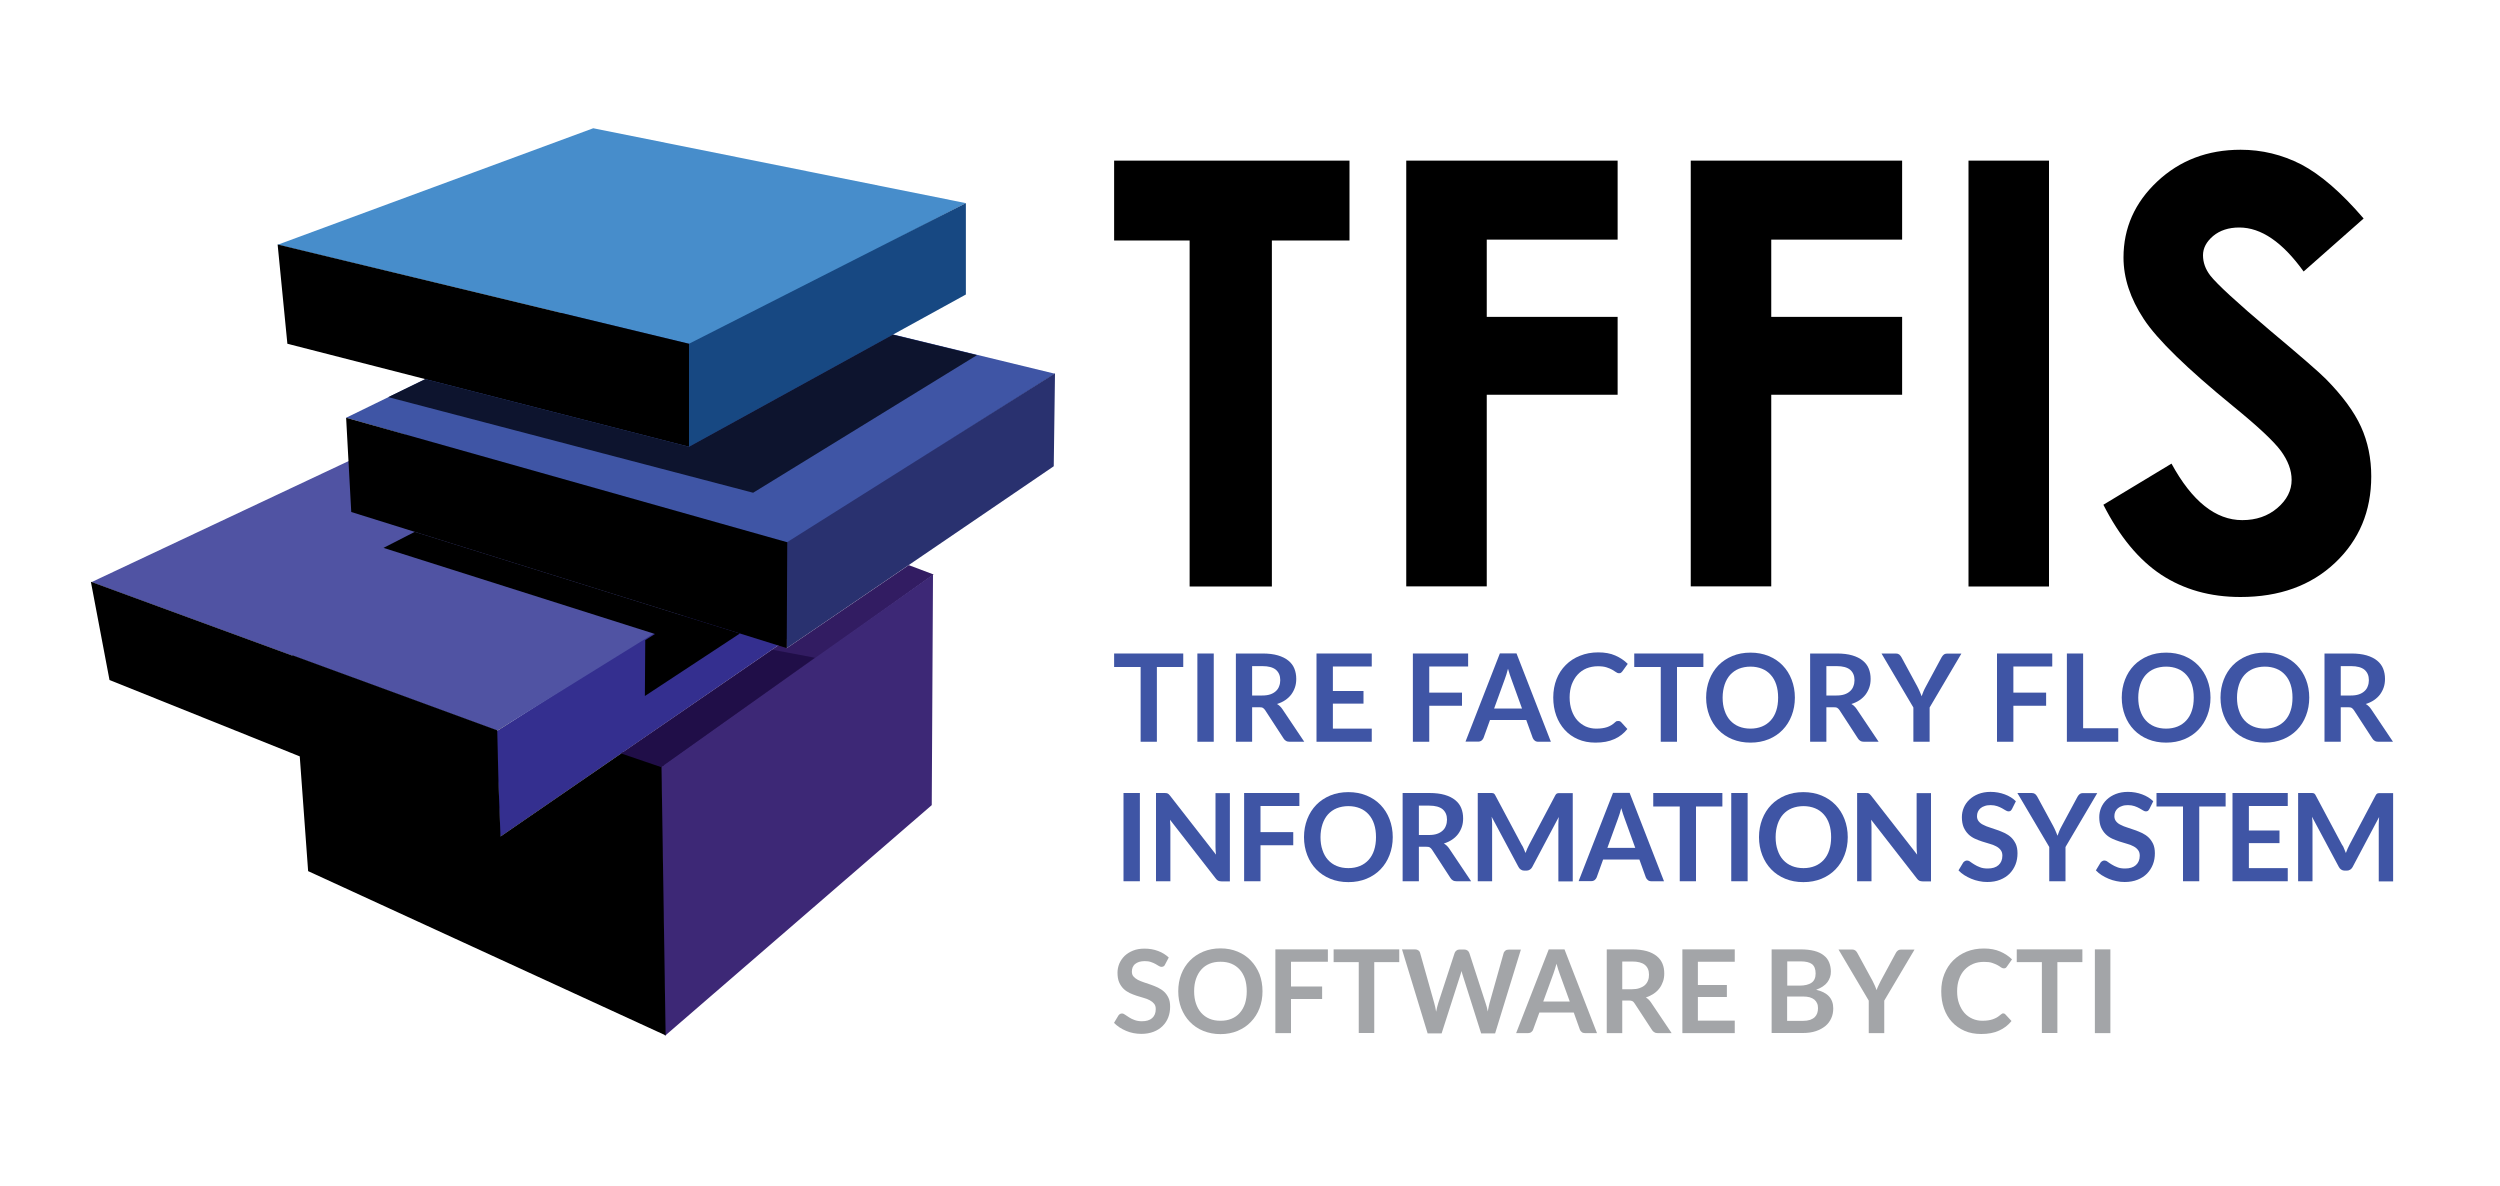 <?xml version="1.0" encoding="utf-8"?>
<!-- Generator: Adobe Illustrator 24.0.1, SVG Export Plug-In . SVG Version: 6.00 Build 0)  -->
<svg version="1.1" id="Layer_1" xmlns="http://www.w3.org/2000/svg" xmlns:xlink="http://www.w3.org/1999/xlink" x="0px" y="0px"
	 viewBox="0 0 200 94.89" style="enable-background:new 0 0 200 94.89;" xml:space="preserve">
<style type="text/css">
	.st0{fill:#342F8F;}
	.st1{fill:#5053A3;}
	.st2{fill:#3F55A5;}
	.st3{fill:#478DCB;}
	.st4{fill:#174882;}
	.st5{fill:#0D142E;}
	.st6{fill:#29316F;}
	.st7{fill:#321C62;}
	.st8{fill:#3D2876;}
	.st9{fill:#200E48;}
	.st10{fill:#A3A5A8;}
</style>
<g>
	<g>
		<polygon class="st0" points="39.69,58.52 40.01,66.95 65.76,49.22 65.76,41.91 		"/>
		<polygon class="st1" points="7.32,46.57 39.76,58.46 66.74,41.74 35.44,33.33 		"/>
		<polygon class="st2" points="62.94,43.51 27.69,33.42 51.35,21.88 84.4,29.9 		"/>
		<polygon class="st3" points="22.21,19.58 55.4,27.57 77.27,16.25 47.46,10.26 		"/>
		<polygon class="st4" points="77.27,16.25 77.27,23.56 55.12,35.74 55.12,27.5 		"/>
		<polygon points="22.21,19.56 22.99,27.5 55.12,35.74 55.12,27.5 		"/>
		<g>
			<polygon class="st5" points="71.43,26.77 55.12,35.74 34.02,30.33 31.06,31.77 60.25,39.42 78.16,28.41 			"/>
		</g>
		<polygon class="st6" points="62.96,43.38 62.93,51.86 84.3,37.3 84.4,29.87 		"/>
		<polygon class="st7" points="62.93,51.86 62.94,51.16 49.7,60.28 53.12,61.37 74.69,45.96 72.7,45.21 		"/>
		<polygon points="62.94,51.85 62.98,43.38 27.69,33.42 28.1,40.96 		"/>
		<polygon points="51.59,55.68 59.19,50.68 33.18,42.55 30.68,43.83 52.4,50.72 51.62,51.21 		"/>
		<polygon class="st8" points="53.19,82.87 52.86,61.37 74.64,45.96 74.54,64.41 		"/>
		<g>
			<polygon points="53.26,82.84 53.28,82.84 53.28,82.82 			"/>
			<polygon points="53.12,61.19 49.82,60.19 40.04,66.92 39.88,62.61 39.78,58.46 39.78,58.45 41.13,57.59 39.79,58.43 23.39,52.42 
				23.39,52.45 7.27,46.54 8.76,54.4 23.98,60.51 24.65,69.69 53.25,82.83 52.92,61.34 			"/>
		</g>
		<polygon class="st9" points="65.19,52.62 61.8,51.98 49.7,60.28 52.89,61.37 		"/>
	</g>
	<g>
		<path d="M89.13,12.85h18.83v6.39h-6.21v27.68h-6.58V19.24h-6.04V12.85z"/>
		<path d="M112.5,12.85h16.91v6.32h-10.47v6.18h10.47v6.23h-10.47v15.33h-6.44V12.85z"/>
		<path d="M135.26,12.85h16.91v6.32H141.7v6.18h10.47v6.23H141.7v15.33h-6.44V12.85z"/>
		<path d="M157.48,12.85h6.44v34.07h-6.44V12.85z"/>
		<path d="M189.09,17.48l-4.8,4.24c-1.69-2.35-3.4-3.52-5.15-3.52c-0.85,0-1.55,0.23-2.09,0.68c-0.54,0.46-0.81,0.97-0.81,1.54
			c0,0.57,0.19,1.11,0.58,1.62c0.53,0.68,2.11,2.14,4.76,4.38c2.47,2.07,3.97,3.37,4.5,3.91c1.31,1.33,2.25,2.6,2.8,3.81
			c0.55,1.21,0.82,2.54,0.82,3.97c0,2.79-0.97,5.1-2.9,6.92c-1.93,1.82-4.45,2.73-7.56,2.73c-2.43,0-4.54-0.6-6.34-1.78
			c-1.8-1.19-3.34-3.06-4.63-5.6l5.45-3.29c1.64,3.01,3.53,4.52,5.66,4.52c1.11,0,2.05-0.32,2.81-0.97c0.76-0.65,1.14-1.4,1.14-2.25
			c0-0.77-0.29-1.54-0.86-2.32c-0.57-0.77-1.83-1.95-3.78-3.54c-3.71-3.03-6.11-5.36-7.19-7.01c-1.08-1.64-1.62-3.28-1.62-4.92
			c0-2.36,0.9-4.39,2.7-6.08c1.8-1.69,4.02-2.54,6.67-2.54c1.7,0,3.32,0.39,4.86,1.18C185.63,13.96,187.3,15.39,189.09,17.48z"/>
	</g>
	<g>
		<path class="st2" d="M94.66,52.28v1.08h-2.11v5.98h-1.3v-5.98h-2.12v-1.08H94.66z"/>
		<path class="st2" d="M97.1,59.34h-1.31v-7.06h1.31V59.34z"/>
		<path class="st2" d="M100.17,56.58v2.76h-1.3v-7.06H101c0.48,0,0.89,0.05,1.23,0.15c0.34,0.1,0.62,0.24,0.84,0.42
			c0.22,0.18,0.38,0.39,0.48,0.64c0.1,0.25,0.15,0.52,0.15,0.82c0,0.24-0.03,0.46-0.1,0.67c-0.07,0.21-0.17,0.4-0.3,0.58
			c-0.13,0.17-0.29,0.32-0.48,0.45c-0.19,0.13-0.41,0.23-0.66,0.31c0.16,0.09,0.31,0.23,0.43,0.41l1.75,2.61h-1.17
			c-0.11,0-0.21-0.02-0.29-0.07c-0.08-0.05-0.15-0.11-0.2-0.2l-1.47-2.26c-0.05-0.08-0.12-0.14-0.18-0.18
			c-0.07-0.04-0.16-0.05-0.29-0.05H100.17z M100.17,55.64h0.81c0.25,0,0.46-0.03,0.64-0.09c0.18-0.06,0.33-0.15,0.45-0.26
			c0.12-0.11,0.21-0.24,0.26-0.39c0.06-0.15,0.09-0.31,0.09-0.49c0-0.36-0.12-0.63-0.35-0.83c-0.23-0.19-0.59-0.29-1.07-0.29h-0.83
			V55.64z"/>
		<path class="st2" d="M109.74,52.28v1.04h-3.11v1.96h2.45v1.01h-2.45v2h3.11v1.05h-4.42v-7.06H109.74z"/>
		<path class="st2" d="M117.45,52.28v1.04h-3.11v2.09h2.62v1.05h-2.62v2.88h-1.31v-7.06H117.45z"/>
		<path class="st2" d="M124.07,59.34h-1.01c-0.11,0-0.21-0.03-0.28-0.09c-0.07-0.06-0.13-0.13-0.16-0.21l-0.52-1.44h-2.9l-0.52,1.44
			c-0.03,0.07-0.08,0.14-0.15,0.2c-0.08,0.06-0.17,0.09-0.28,0.09h-1.01l2.75-7.06h1.33L124.07,59.34z M119.53,56.68h2.23
			l-0.85-2.35c-0.04-0.1-0.08-0.23-0.13-0.37c-0.05-0.14-0.09-0.3-0.14-0.46c-0.05,0.17-0.09,0.32-0.13,0.46
			c-0.04,0.14-0.09,0.27-0.13,0.38L119.53,56.68z"/>
		<path class="st2" d="M129.5,57.68c0.07,0,0.13,0.03,0.18,0.08l0.51,0.56c-0.28,0.35-0.63,0.63-1.05,0.81
			c-0.42,0.19-0.91,0.28-1.5,0.28c-0.52,0-0.99-0.09-1.4-0.27c-0.42-0.18-0.77-0.43-1.06-0.75c-0.29-0.32-0.52-0.7-0.68-1.14
			c-0.16-0.44-0.24-0.93-0.24-1.45c0-0.53,0.09-1.02,0.26-1.46c0.17-0.44,0.42-0.82,0.74-1.14c0.32-0.32,0.7-0.57,1.14-0.74
			c0.44-0.18,0.93-0.27,1.46-0.27c0.52,0,0.98,0.08,1.36,0.25c0.39,0.17,0.72,0.39,1,0.67l-0.44,0.61c-0.03,0.04-0.06,0.07-0.1,0.1
			c-0.04,0.03-0.1,0.04-0.17,0.04c-0.07,0-0.15-0.03-0.23-0.09s-0.18-0.12-0.3-0.19c-0.12-0.07-0.27-0.13-0.45-0.19
			c-0.18-0.06-0.41-0.09-0.7-0.09c-0.33,0-0.63,0.06-0.91,0.17c-0.28,0.12-0.51,0.28-0.71,0.5c-0.2,0.21-0.35,0.48-0.47,0.78
			c-0.11,0.31-0.17,0.65-0.17,1.04c0,0.4,0.06,0.75,0.17,1.06c0.11,0.31,0.26,0.57,0.45,0.78c0.19,0.21,0.42,0.37,0.67,0.49
			c0.26,0.11,0.54,0.17,0.83,0.17c0.18,0,0.34-0.01,0.48-0.03c0.14-0.02,0.28-0.05,0.4-0.09c0.12-0.04,0.24-0.1,0.34-0.16
			c0.11-0.07,0.22-0.15,0.32-0.25c0.03-0.03,0.07-0.05,0.1-0.07C129.42,57.69,129.46,57.68,129.5,57.68z"/>
		<path class="st2" d="M136.27,52.28v1.08h-2.11v5.98h-1.3v-5.98h-2.12v-1.08H136.27z"/>
		<path class="st2" d="M143.59,55.81c0,0.52-0.09,1-0.26,1.44c-0.17,0.44-0.41,0.82-0.72,1.14c-0.31,0.32-0.68,0.57-1.12,0.75
			c-0.44,0.18-0.92,0.27-1.45,0.27c-0.53,0-1.01-0.09-1.45-0.27c-0.44-0.18-0.81-0.43-1.12-0.75c-0.31-0.32-0.55-0.7-0.72-1.14
			c-0.17-0.44-0.26-0.92-0.26-1.44c0-0.52,0.09-1,0.26-1.44s0.41-0.82,0.72-1.14c0.31-0.32,0.69-0.57,1.12-0.75s0.92-0.27,1.45-0.27
			c0.53,0,1.01,0.09,1.45,0.27c0.44,0.18,0.81,0.43,1.12,0.75c0.31,0.32,0.55,0.7,0.72,1.14S143.59,55.29,143.59,55.81z
			 M142.25,55.81c0-0.39-0.05-0.73-0.15-1.04c-0.1-0.31-0.25-0.57-0.44-0.78c-0.19-0.21-0.42-0.38-0.7-0.49
			c-0.27-0.11-0.58-0.17-0.92-0.17c-0.34,0-0.65,0.06-0.93,0.17c-0.27,0.11-0.51,0.28-0.7,0.49c-0.19,0.21-0.34,0.48-0.44,0.78
			c-0.1,0.31-0.16,0.65-0.16,1.04c0,0.39,0.05,0.73,0.16,1.04c0.1,0.31,0.25,0.57,0.44,0.78c0.19,0.21,0.43,0.38,0.7,0.49
			c0.27,0.11,0.58,0.17,0.93,0.17c0.34,0,0.65-0.06,0.92-0.17c0.27-0.11,0.51-0.28,0.7-0.49c0.19-0.21,0.34-0.47,0.44-0.78
			C142.2,56.55,142.25,56.2,142.25,55.81z"/>
		<path class="st2" d="M146.11,56.58v2.76h-1.3v-7.06h2.14c0.48,0,0.89,0.05,1.23,0.15c0.34,0.1,0.62,0.24,0.84,0.42
			c0.22,0.18,0.38,0.39,0.48,0.64c0.1,0.25,0.15,0.52,0.15,0.82c0,0.24-0.03,0.46-0.1,0.67c-0.07,0.21-0.17,0.4-0.3,0.58
			c-0.13,0.17-0.29,0.32-0.48,0.45c-0.19,0.13-0.41,0.23-0.66,0.31c0.16,0.09,0.31,0.23,0.43,0.41l1.75,2.61h-1.17
			c-0.11,0-0.21-0.02-0.29-0.07c-0.08-0.05-0.15-0.11-0.2-0.2l-1.47-2.26c-0.05-0.08-0.12-0.14-0.18-0.18
			c-0.07-0.04-0.16-0.05-0.29-0.05H146.11z M146.11,55.64h0.81c0.25,0,0.46-0.03,0.64-0.09c0.18-0.06,0.33-0.15,0.45-0.26
			c0.12-0.11,0.21-0.24,0.26-0.39c0.06-0.15,0.09-0.31,0.09-0.49c0-0.36-0.12-0.63-0.35-0.83c-0.23-0.19-0.59-0.29-1.07-0.29h-0.83
			V55.64z"/>
		<path class="st2" d="M154.37,56.6v2.74h-1.3V56.6l-2.55-4.32h1.15c0.11,0,0.2,0.03,0.27,0.08c0.07,0.06,0.12,0.13,0.17,0.21
			l1.28,2.36c0.07,0.14,0.14,0.27,0.19,0.4c0.05,0.13,0.11,0.25,0.15,0.37c0.04-0.12,0.09-0.25,0.14-0.37
			c0.05-0.13,0.12-0.26,0.19-0.39l1.27-2.36c0.04-0.07,0.09-0.14,0.16-0.2c0.07-0.06,0.16-0.09,0.27-0.09h1.15L154.37,56.6z"/>
		<path class="st2" d="M164.18,52.28v1.04h-3.11v2.09h2.62v1.05h-2.62v2.88h-1.31v-7.06H164.18z"/>
		<path class="st2" d="M166.65,58.26h2.81v1.08h-4.11v-7.06h1.3V58.26z"/>
		<path class="st2" d="M176.84,55.81c0,0.52-0.09,1-0.26,1.44c-0.17,0.44-0.41,0.82-0.72,1.14c-0.31,0.32-0.68,0.57-1.12,0.75
			c-0.44,0.18-0.92,0.27-1.45,0.27c-0.53,0-1.01-0.09-1.45-0.27c-0.44-0.18-0.81-0.43-1.12-0.75c-0.31-0.32-0.55-0.7-0.72-1.14
			c-0.17-0.44-0.26-0.92-0.26-1.44c0-0.52,0.09-1,0.26-1.44c0.17-0.44,0.41-0.82,0.72-1.14c0.31-0.32,0.69-0.57,1.12-0.75
			s0.92-0.27,1.45-0.27c0.53,0,1.01,0.09,1.45,0.27c0.44,0.18,0.81,0.43,1.12,0.75c0.31,0.32,0.55,0.7,0.72,1.14
			C176.75,54.82,176.84,55.29,176.84,55.81z M175.5,55.81c0-0.39-0.05-0.73-0.15-1.04c-0.1-0.31-0.25-0.57-0.44-0.78
			c-0.19-0.21-0.42-0.38-0.7-0.49c-0.27-0.11-0.58-0.17-0.92-0.17c-0.34,0-0.65,0.06-0.93,0.17c-0.27,0.11-0.51,0.28-0.7,0.49
			c-0.19,0.21-0.34,0.48-0.44,0.78c-0.1,0.31-0.16,0.65-0.16,1.04c0,0.39,0.05,0.73,0.16,1.04c0.1,0.31,0.25,0.57,0.44,0.78
			c0.19,0.21,0.43,0.38,0.7,0.49c0.27,0.11,0.58,0.17,0.93,0.17c0.34,0,0.65-0.06,0.92-0.17c0.27-0.11,0.51-0.28,0.7-0.49
			c0.19-0.21,0.34-0.47,0.44-0.78C175.45,56.55,175.5,56.2,175.5,55.81z"/>
		<path class="st2" d="M184.74,55.81c0,0.52-0.09,1-0.26,1.44c-0.17,0.44-0.41,0.82-0.72,1.14c-0.31,0.32-0.68,0.57-1.12,0.75
			c-0.44,0.18-0.92,0.27-1.45,0.27c-0.53,0-1.01-0.09-1.45-0.27c-0.44-0.18-0.81-0.43-1.12-0.75c-0.31-0.32-0.55-0.7-0.72-1.14
			c-0.17-0.44-0.26-0.92-0.26-1.44c0-0.52,0.09-1,0.26-1.44s0.41-0.82,0.72-1.14c0.31-0.32,0.69-0.57,1.12-0.75s0.92-0.27,1.45-0.27
			c0.53,0,1.01,0.09,1.45,0.27c0.44,0.18,0.81,0.43,1.12,0.75c0.31,0.32,0.55,0.7,0.72,1.14S184.74,55.29,184.74,55.81z
			 M183.4,55.81c0-0.39-0.05-0.73-0.15-1.04c-0.1-0.31-0.25-0.57-0.44-0.78c-0.19-0.21-0.42-0.38-0.7-0.49
			c-0.27-0.11-0.58-0.17-0.92-0.17c-0.34,0-0.65,0.06-0.93,0.17c-0.27,0.11-0.51,0.28-0.7,0.49c-0.19,0.21-0.34,0.48-0.44,0.78
			c-0.1,0.31-0.16,0.65-0.16,1.04c0,0.39,0.05,0.73,0.16,1.04c0.1,0.31,0.25,0.57,0.44,0.78c0.19,0.21,0.43,0.38,0.7,0.49
			c0.27,0.11,0.58,0.17,0.93,0.17c0.34,0,0.65-0.06,0.92-0.17c0.27-0.11,0.51-0.28,0.7-0.49c0.19-0.21,0.34-0.47,0.44-0.78
			C183.35,56.55,183.4,56.2,183.4,55.81z"/>
		<path class="st2" d="M187.26,56.58v2.76h-1.3v-7.06h2.14c0.48,0,0.89,0.05,1.23,0.15c0.34,0.1,0.62,0.24,0.84,0.42
			c0.22,0.18,0.38,0.39,0.48,0.64c0.1,0.25,0.15,0.52,0.15,0.82c0,0.24-0.03,0.46-0.1,0.67c-0.07,0.21-0.17,0.4-0.3,0.58
			c-0.13,0.17-0.29,0.32-0.48,0.45c-0.19,0.13-0.41,0.23-0.66,0.31c0.16,0.09,0.31,0.23,0.43,0.41l1.75,2.61h-1.17
			c-0.11,0-0.21-0.02-0.29-0.07c-0.08-0.05-0.15-0.11-0.2-0.2l-1.47-2.26c-0.05-0.08-0.12-0.14-0.18-0.18
			c-0.07-0.04-0.16-0.05-0.29-0.05H187.26z M187.26,55.64h0.81c0.25,0,0.46-0.03,0.64-0.09c0.18-0.06,0.33-0.15,0.45-0.26
			c0.12-0.11,0.21-0.24,0.26-0.39c0.06-0.15,0.09-0.31,0.09-0.49c0-0.36-0.12-0.63-0.35-0.83c-0.23-0.19-0.59-0.29-1.07-0.29h-0.83
			V55.64z"/>
		<path class="st2" d="M91.19,70.5h-1.31v-7.06h1.31V70.5z"/>
		<path class="st2" d="M93.31,63.45c0.04,0.01,0.07,0.01,0.1,0.03c0.03,0.01,0.06,0.04,0.09,0.06c0.03,0.03,0.06,0.06,0.1,0.11
			l3.68,4.72c-0.01-0.11-0.02-0.23-0.03-0.33c0-0.11-0.01-0.21-0.01-0.3v-4.29h1.15v7.06h-0.67c-0.1,0-0.19-0.02-0.26-0.05
			c-0.07-0.03-0.13-0.09-0.2-0.18l-3.66-4.7c0.01,0.1,0.02,0.21,0.02,0.31c0,0.1,0.01,0.2,0.01,0.28v4.33h-1.15v-7.06h0.68
			C93.23,63.44,93.27,63.44,93.31,63.45z"/>
		<path class="st2" d="M103.95,63.44v1.04h-3.11v2.09h2.62v1.05h-2.62v2.88h-1.31v-7.06H103.95z"/>
		<path class="st2" d="M111.42,66.97c0,0.52-0.09,1-0.26,1.44c-0.17,0.44-0.41,0.82-0.72,1.14c-0.31,0.32-0.68,0.57-1.12,0.75
			c-0.44,0.18-0.92,0.27-1.45,0.27c-0.53,0-1.01-0.09-1.45-0.27s-0.81-0.43-1.12-0.75c-0.31-0.32-0.55-0.7-0.72-1.14
			c-0.17-0.44-0.26-0.92-0.26-1.44c0-0.52,0.09-1,0.26-1.44c0.17-0.44,0.41-0.82,0.72-1.14c0.31-0.32,0.69-0.57,1.12-0.75
			s0.92-0.27,1.45-0.27c0.53,0,1.01,0.09,1.45,0.27c0.44,0.18,0.81,0.43,1.12,0.75c0.31,0.32,0.55,0.7,0.72,1.14
			C111.33,65.97,111.42,66.45,111.42,66.97z M110.08,66.97c0-0.39-0.05-0.73-0.15-1.04c-0.1-0.31-0.25-0.57-0.44-0.78
			c-0.19-0.21-0.42-0.38-0.7-0.49c-0.27-0.11-0.58-0.17-0.92-0.17c-0.34,0-0.65,0.06-0.93,0.17c-0.27,0.11-0.51,0.28-0.7,0.49
			c-0.19,0.21-0.34,0.48-0.44,0.78c-0.1,0.31-0.16,0.65-0.16,1.04c0,0.39,0.05,0.73,0.16,1.04c0.1,0.31,0.25,0.57,0.44,0.78
			c0.19,0.21,0.43,0.38,0.7,0.49c0.27,0.11,0.58,0.17,0.93,0.17c0.34,0,0.65-0.06,0.92-0.17c0.27-0.11,0.51-0.28,0.7-0.49
			c0.19-0.21,0.34-0.47,0.44-0.78C110.03,67.7,110.08,67.36,110.08,66.97z"/>
		<path class="st2" d="M113.51,67.74v2.76h-1.3v-7.06h2.14c0.48,0,0.89,0.05,1.23,0.15c0.34,0.1,0.62,0.24,0.84,0.42
			c0.22,0.18,0.38,0.39,0.48,0.64c0.1,0.25,0.15,0.52,0.15,0.82c0,0.24-0.03,0.46-0.1,0.67c-0.07,0.21-0.17,0.4-0.3,0.58
			c-0.13,0.17-0.29,0.32-0.48,0.45s-0.41,0.23-0.66,0.31c0.16,0.09,0.31,0.23,0.43,0.41l1.75,2.61h-1.17
			c-0.11,0-0.21-0.02-0.29-0.07c-0.08-0.05-0.15-0.11-0.2-0.2l-1.47-2.26c-0.05-0.08-0.12-0.14-0.18-0.18
			c-0.07-0.04-0.16-0.05-0.29-0.05H113.51z M113.51,66.8h0.81c0.25,0,0.46-0.03,0.64-0.09s0.33-0.15,0.45-0.26
			c0.12-0.11,0.21-0.24,0.26-0.39c0.06-0.15,0.09-0.31,0.09-0.49c0-0.36-0.12-0.63-0.35-0.83c-0.23-0.19-0.59-0.29-1.07-0.29h-0.83
			V66.8z"/>
		<path class="st2" d="M121.9,67.9c0.05,0.11,0.09,0.23,0.14,0.34c0.05-0.12,0.09-0.23,0.14-0.35c0.05-0.11,0.1-0.22,0.16-0.33
			l2.07-3.91c0.03-0.05,0.05-0.09,0.08-0.12c0.03-0.03,0.06-0.05,0.09-0.06s0.07-0.02,0.11-0.02c0.04,0,0.09,0,0.15,0h0.98v7.06
			h-1.15v-4.56c0-0.08,0-0.18,0.01-0.28c0.01-0.1,0.01-0.2,0.02-0.31l-2.12,4c-0.05,0.09-0.11,0.16-0.19,0.21
			c-0.08,0.05-0.17,0.08-0.27,0.08h-0.18c-0.1,0-0.19-0.03-0.27-0.08c-0.08-0.05-0.14-0.12-0.19-0.21l-2.15-4.02
			c0.01,0.11,0.02,0.21,0.03,0.31c0.01,0.1,0.01,0.2,0.01,0.29v4.56h-1.15v-7.06h0.98c0.06,0,0.11,0,0.15,0
			c0.04,0,0.08,0.01,0.11,0.02c0.03,0.01,0.07,0.03,0.09,0.06c0.03,0.03,0.06,0.07,0.08,0.12l2.09,3.92
			C121.8,67.67,121.85,67.78,121.9,67.9z"/>
		<path class="st2" d="M133.12,70.5h-1.01c-0.11,0-0.21-0.03-0.28-0.09c-0.07-0.06-0.13-0.13-0.16-0.21l-0.52-1.44h-2.9l-0.52,1.44
			c-0.03,0.07-0.08,0.14-0.15,0.2c-0.08,0.06-0.17,0.09-0.28,0.09h-1.01l2.75-7.06h1.33L133.12,70.5z M128.59,67.83h2.23l-0.85-2.35
			c-0.04-0.1-0.08-0.23-0.13-0.37c-0.05-0.14-0.09-0.3-0.14-0.46c-0.05,0.17-0.09,0.32-0.13,0.46c-0.04,0.14-0.09,0.27-0.13,0.38
			L128.59,67.83z"/>
		<path class="st2" d="M137.79,63.44v1.08h-2.11v5.98h-1.3v-5.98h-2.12v-1.08H137.79z"/>
		<path class="st2" d="M139.81,70.5h-1.31v-7.06h1.31V70.5z"/>
		<path class="st2" d="M147.82,66.97c0,0.52-0.09,1-0.26,1.44c-0.17,0.44-0.41,0.82-0.72,1.14c-0.31,0.32-0.68,0.57-1.12,0.75
			c-0.44,0.18-0.92,0.27-1.45,0.27c-0.53,0-1.01-0.09-1.45-0.27s-0.81-0.43-1.12-0.75c-0.31-0.32-0.55-0.7-0.72-1.14
			c-0.17-0.44-0.26-0.92-0.26-1.44c0-0.52,0.09-1,0.26-1.44s0.41-0.82,0.72-1.14c0.31-0.32,0.69-0.57,1.12-0.75s0.92-0.27,1.45-0.27
			c0.53,0,1.01,0.09,1.45,0.27c0.44,0.18,0.81,0.43,1.12,0.75c0.31,0.32,0.55,0.7,0.72,1.14S147.82,66.45,147.82,66.97z
			 M146.49,66.97c0-0.39-0.05-0.73-0.15-1.04c-0.1-0.31-0.25-0.57-0.44-0.78c-0.19-0.21-0.42-0.38-0.7-0.49
			c-0.27-0.11-0.58-0.17-0.92-0.17c-0.34,0-0.65,0.06-0.93,0.17c-0.27,0.11-0.51,0.28-0.7,0.49c-0.19,0.21-0.34,0.48-0.44,0.78
			c-0.1,0.31-0.16,0.65-0.16,1.04c0,0.39,0.05,0.73,0.16,1.04c0.1,0.31,0.25,0.57,0.44,0.78c0.19,0.21,0.43,0.38,0.7,0.49
			c0.27,0.11,0.58,0.17,0.93,0.17c0.34,0,0.65-0.06,0.92-0.17c0.27-0.11,0.51-0.28,0.7-0.49c0.19-0.21,0.34-0.47,0.44-0.78
			C146.44,67.7,146.49,67.36,146.49,66.97z"/>
		<path class="st2" d="M149.4,63.45c0.04,0.01,0.07,0.01,0.1,0.03c0.03,0.01,0.06,0.04,0.09,0.06c0.03,0.03,0.06,0.06,0.1,0.11
			l3.68,4.72c-0.01-0.11-0.02-0.23-0.03-0.33c0-0.11-0.01-0.21-0.01-0.3v-4.29h1.15v7.06h-0.67c-0.1,0-0.19-0.02-0.26-0.05
			c-0.07-0.03-0.13-0.09-0.2-0.18l-3.66-4.7c0.01,0.1,0.02,0.21,0.02,0.31c0.01,0.1,0.01,0.2,0.01,0.28v4.33h-1.15v-7.06h0.68
			C149.31,63.44,149.36,63.44,149.4,63.45z"/>
		<path class="st2" d="M160.96,64.72c-0.04,0.07-0.08,0.12-0.12,0.15c-0.05,0.03-0.1,0.04-0.17,0.04c-0.06,0-0.14-0.03-0.22-0.08
			c-0.08-0.05-0.18-0.11-0.29-0.17s-0.24-0.12-0.39-0.17c-0.15-0.05-0.32-0.08-0.52-0.08c-0.18,0-0.34,0.02-0.47,0.07
			c-0.13,0.04-0.25,0.1-0.34,0.18c-0.09,0.08-0.16,0.17-0.21,0.28c-0.05,0.11-0.07,0.23-0.07,0.36c0,0.17,0.05,0.3,0.14,0.41
			c0.09,0.11,0.21,0.21,0.37,0.28c0.15,0.08,0.32,0.15,0.52,0.21c0.19,0.06,0.39,0.13,0.59,0.2c0.2,0.07,0.4,0.15,0.59,0.24
			c0.19,0.09,0.37,0.21,0.52,0.35c0.15,0.14,0.27,0.32,0.37,0.52c0.09,0.2,0.14,0.45,0.14,0.75c0,0.32-0.05,0.62-0.16,0.9
			c-0.11,0.28-0.27,0.52-0.47,0.73c-0.21,0.21-0.46,0.37-0.76,0.49c-0.3,0.12-0.64,0.18-1.03,0.18c-0.22,0-0.44-0.02-0.66-0.07
			c-0.22-0.04-0.42-0.11-0.62-0.19c-0.2-0.08-0.38-0.18-0.56-0.29c-0.17-0.11-0.33-0.24-0.46-0.38l0.38-0.63
			c0.04-0.05,0.08-0.08,0.13-0.11c0.05-0.03,0.11-0.05,0.17-0.05c0.08,0,0.17,0.03,0.26,0.1c0.09,0.07,0.2,0.14,0.33,0.22
			c0.13,0.08,0.28,0.16,0.45,0.22c0.17,0.07,0.38,0.1,0.62,0.1c0.37,0,0.66-0.09,0.86-0.27c0.2-0.18,0.31-0.43,0.31-0.76
			c0-0.19-0.05-0.34-0.14-0.45c-0.09-0.12-0.21-0.22-0.37-0.3c-0.15-0.08-0.32-0.15-0.52-0.2c-0.19-0.06-0.39-0.12-0.59-0.18
			c-0.2-0.07-0.4-0.14-0.59-0.23c-0.19-0.09-0.37-0.21-0.52-0.36c-0.15-0.15-0.27-0.33-0.37-0.55c-0.09-0.22-0.14-0.49-0.14-0.81
			c0-0.26,0.05-0.51,0.15-0.75c0.1-0.24,0.25-0.46,0.45-0.65c0.2-0.19,0.44-0.34,0.72-0.45c0.28-0.11,0.61-0.17,0.97-0.17
			c0.41,0,0.79,0.07,1.14,0.2c0.35,0.13,0.65,0.31,0.89,0.55L160.96,64.72z"/>
		<path class="st2" d="M165.24,67.76v2.74h-1.3v-2.74l-2.55-4.32h1.15c0.11,0,0.2,0.03,0.27,0.08c0.07,0.06,0.12,0.13,0.17,0.21
			l1.28,2.36c0.07,0.14,0.14,0.27,0.19,0.4c0.05,0.13,0.11,0.25,0.15,0.37c0.04-0.12,0.09-0.25,0.14-0.37
			c0.05-0.13,0.12-0.26,0.19-0.39l1.27-2.36c0.04-0.07,0.09-0.14,0.16-0.2c0.07-0.06,0.16-0.09,0.27-0.09h1.15L165.24,67.76z"/>
		<path class="st2" d="M171.95,64.72c-0.04,0.07-0.08,0.12-0.12,0.15c-0.05,0.03-0.1,0.04-0.17,0.04c-0.06,0-0.14-0.03-0.22-0.08
			c-0.08-0.05-0.18-0.11-0.29-0.17s-0.24-0.12-0.39-0.17c-0.15-0.05-0.32-0.08-0.52-0.08c-0.18,0-0.34,0.02-0.47,0.07
			c-0.13,0.04-0.25,0.1-0.34,0.18c-0.09,0.08-0.16,0.17-0.21,0.28c-0.05,0.11-0.07,0.23-0.07,0.36c0,0.17,0.05,0.3,0.14,0.41
			c0.09,0.11,0.21,0.21,0.37,0.28c0.15,0.08,0.32,0.15,0.52,0.21c0.19,0.06,0.39,0.13,0.59,0.2c0.2,0.07,0.4,0.15,0.59,0.24
			c0.19,0.09,0.37,0.21,0.52,0.35c0.15,0.14,0.27,0.32,0.37,0.52c0.09,0.2,0.14,0.45,0.14,0.75c0,0.32-0.05,0.62-0.16,0.9
			c-0.11,0.28-0.27,0.52-0.47,0.73c-0.21,0.21-0.46,0.37-0.76,0.49c-0.3,0.12-0.64,0.18-1.03,0.18c-0.22,0-0.44-0.02-0.66-0.07
			c-0.22-0.04-0.42-0.11-0.62-0.19c-0.2-0.08-0.38-0.18-0.56-0.29c-0.17-0.11-0.33-0.24-0.46-0.38l0.38-0.63
			c0.04-0.05,0.08-0.08,0.13-0.11c0.05-0.03,0.11-0.05,0.17-0.05c0.08,0,0.17,0.03,0.26,0.1c0.09,0.07,0.2,0.14,0.33,0.22
			c0.13,0.08,0.28,0.16,0.45,0.22c0.17,0.07,0.38,0.1,0.62,0.1c0.37,0,0.66-0.09,0.86-0.27c0.2-0.18,0.31-0.43,0.31-0.76
			c0-0.19-0.05-0.34-0.14-0.45c-0.09-0.12-0.21-0.22-0.37-0.3c-0.15-0.08-0.32-0.15-0.52-0.2c-0.19-0.06-0.39-0.12-0.59-0.18
			c-0.2-0.07-0.4-0.14-0.59-0.23c-0.19-0.09-0.37-0.21-0.52-0.36c-0.15-0.15-0.27-0.33-0.37-0.55c-0.09-0.22-0.14-0.49-0.14-0.81
			c0-0.26,0.05-0.51,0.15-0.75c0.1-0.24,0.25-0.46,0.45-0.65c0.2-0.19,0.44-0.34,0.72-0.45c0.28-0.11,0.61-0.17,0.97-0.17
			c0.41,0,0.79,0.07,1.14,0.2c0.35,0.13,0.65,0.31,0.89,0.55L171.95,64.72z"/>
		<path class="st2" d="M178.05,63.44v1.08h-2.11v5.98h-1.3v-5.98h-2.12v-1.08H178.05z"/>
		<path class="st2" d="M183.02,63.44v1.04h-3.11v1.96h2.45v1.01h-2.45v2h3.11v1.05h-4.42v-7.06H183.02z"/>
		<path class="st2" d="M187.53,67.9c0.05,0.11,0.09,0.23,0.14,0.34c0.05-0.12,0.09-0.23,0.14-0.35c0.05-0.11,0.1-0.22,0.16-0.33
			l2.07-3.91c0.03-0.05,0.05-0.09,0.08-0.12c0.03-0.03,0.06-0.05,0.09-0.06c0.03-0.01,0.07-0.02,0.11-0.02c0.04,0,0.09,0,0.15,0
			h0.98v7.06h-1.15v-4.56c0-0.08,0-0.18,0.01-0.28c0.01-0.1,0.01-0.2,0.02-0.31l-2.12,4c-0.05,0.09-0.11,0.16-0.19,0.21
			c-0.08,0.05-0.17,0.08-0.27,0.08h-0.18c-0.1,0-0.19-0.03-0.27-0.08c-0.08-0.05-0.14-0.12-0.19-0.21l-2.15-4.02
			c0.01,0.11,0.02,0.21,0.03,0.31c0.01,0.1,0.01,0.2,0.01,0.29v4.56h-1.15v-7.06h0.98c0.06,0,0.11,0,0.15,0
			c0.04,0,0.08,0.01,0.11,0.02c0.03,0.01,0.07,0.03,0.09,0.06c0.03,0.03,0.06,0.07,0.08,0.12l2.09,3.92
			C187.44,67.67,187.49,67.78,187.53,67.9z"/>
	</g>
	<g>
		<g>
			<path class="st10" d="M93.2,77.17c-0.03,0.07-0.07,0.12-0.12,0.14s-0.1,0.04-0.16,0.04c-0.06,0-0.13-0.02-0.21-0.07
				c-0.08-0.05-0.17-0.1-0.27-0.16c-0.1-0.06-0.23-0.11-0.37-0.16c-0.14-0.05-0.3-0.07-0.49-0.07c-0.17,0-0.32,0.02-0.45,0.06
				c-0.13,0.04-0.23,0.1-0.32,0.17c-0.09,0.07-0.15,0.16-0.2,0.27c-0.04,0.1-0.06,0.22-0.06,0.34c0,0.16,0.04,0.29,0.13,0.39
				c0.09,0.1,0.2,0.19,0.35,0.27c0.14,0.07,0.31,0.14,0.49,0.2c0.18,0.06,0.37,0.12,0.56,0.19c0.19,0.07,0.38,0.14,0.56,0.23
				c0.18,0.09,0.35,0.2,0.49,0.33c0.14,0.13,0.26,0.3,0.35,0.49c0.09,0.19,0.13,0.43,0.13,0.71c0,0.3-0.05,0.59-0.15,0.85
				c-0.1,0.26-0.25,0.49-0.45,0.69c-0.2,0.2-0.44,0.35-0.72,0.46c-0.29,0.11-0.61,0.17-0.98,0.17c-0.21,0-0.42-0.02-0.63-0.06
				c-0.21-0.04-0.4-0.1-0.59-0.18c-0.19-0.08-0.36-0.17-0.53-0.28c-0.16-0.11-0.31-0.23-0.44-0.36l0.36-0.6
				c0.03-0.04,0.07-0.08,0.12-0.11c0.05-0.03,0.1-0.04,0.16-0.04c0.08,0,0.16,0.03,0.25,0.1c0.09,0.06,0.19,0.13,0.32,0.21
				c0.12,0.08,0.26,0.15,0.43,0.21c0.16,0.06,0.36,0.1,0.59,0.1c0.35,0,0.63-0.08,0.82-0.25c0.19-0.17,0.29-0.41,0.29-0.72
				c0-0.18-0.04-0.32-0.13-0.43c-0.09-0.11-0.2-0.2-0.35-0.28c-0.14-0.08-0.31-0.14-0.49-0.19c-0.18-0.05-0.37-0.11-0.56-0.17
				c-0.19-0.06-0.38-0.14-0.56-0.22c-0.18-0.09-0.35-0.2-0.49-0.34c-0.14-0.14-0.26-0.31-0.35-0.52c-0.09-0.21-0.13-0.47-0.13-0.77
				c0-0.24,0.05-0.48,0.14-0.71c0.1-0.23,0.24-0.44,0.42-0.62c0.19-0.18,0.41-0.32,0.68-0.43c0.27-0.11,0.58-0.16,0.92-0.16
				c0.39,0,0.75,0.06,1.09,0.19c0.33,0.12,0.61,0.3,0.85,0.52L93.2,77.17z"/>
			<path class="st10" d="M101,79.3c0,0.49-0.08,0.95-0.24,1.36c-0.16,0.42-0.39,0.78-0.69,1.09c-0.29,0.31-0.65,0.54-1.06,0.72
				c-0.41,0.17-0.87,0.26-1.37,0.26s-0.96-0.09-1.38-0.26c-0.42-0.17-0.77-0.41-1.07-0.72c-0.3-0.31-0.52-0.67-0.69-1.09
				c-0.16-0.42-0.24-0.87-0.24-1.36c0-0.49,0.08-0.95,0.24-1.36c0.16-0.42,0.39-0.78,0.69-1.09c0.3-0.31,0.65-0.54,1.07-0.72
				c0.42-0.17,0.87-0.26,1.38-0.26s0.96,0.09,1.37,0.26c0.41,0.17,0.77,0.41,1.06,0.72c0.29,0.3,0.52,0.67,0.69,1.08
				C100.92,78.36,101,78.81,101,79.3z M99.74,79.3c0-0.37-0.05-0.7-0.14-0.99c-0.1-0.29-0.24-0.54-0.42-0.74
				c-0.18-0.2-0.4-0.36-0.66-0.47c-0.26-0.11-0.55-0.16-0.88-0.16s-0.62,0.05-0.88,0.16c-0.26,0.11-0.48,0.26-0.66,0.47
				c-0.18,0.2-0.32,0.45-0.42,0.74c-0.1,0.29-0.15,0.62-0.15,0.99c0,0.37,0.05,0.7,0.15,0.99c0.1,0.29,0.24,0.54,0.42,0.74
				c0.18,0.2,0.4,0.36,0.66,0.47c0.26,0.11,0.55,0.16,0.88,0.16s0.62-0.05,0.88-0.16c0.26-0.11,0.48-0.26,0.66-0.47
				c0.18-0.2,0.32-0.45,0.42-0.74C99.69,80,99.74,79.67,99.74,79.3z"/>
			<path class="st10" d="M106.23,75.95v0.99h-2.95v1.98h2.49v1h-2.49v2.73h-1.25v-6.7H106.23z"/>
			<path class="st10" d="M111.94,75.95v1.02h-2v5.67h-1.24v-5.67h-2.01v-1.02H111.94z"/>
			<path class="st10" d="M112.16,75.95h1.04c0.11,0,0.2,0.03,0.27,0.08c0.07,0.05,0.12,0.12,0.14,0.21l1.13,4.01
				c0.03,0.1,0.05,0.21,0.08,0.32c0.02,0.12,0.05,0.24,0.07,0.37c0.02-0.13,0.05-0.25,0.08-0.37c0.03-0.12,0.06-0.22,0.09-0.32
				l1.31-4.01c0.02-0.07,0.07-0.14,0.14-0.19c0.07-0.06,0.16-0.09,0.26-0.09h0.36c0.11,0,0.2,0.03,0.27,0.08
				c0.07,0.05,0.12,0.12,0.15,0.21l1.3,4.01c0.07,0.2,0.13,0.42,0.17,0.66c0.02-0.12,0.04-0.24,0.07-0.35
				c0.02-0.11,0.05-0.21,0.07-0.31l1.13-4.01c0.02-0.08,0.07-0.14,0.14-0.2c0.07-0.06,0.16-0.08,0.27-0.08h0.97l-2.06,6.7h-1.12
				l-1.45-4.58c-0.02-0.06-0.04-0.12-0.06-0.19c-0.02-0.07-0.04-0.14-0.06-0.22c-0.02,0.08-0.04,0.15-0.06,0.22
				c-0.02,0.07-0.04,0.13-0.06,0.19l-1.47,4.58h-1.12L112.16,75.95z"/>
			<path class="st10" d="M127.76,82.65h-0.96c-0.11,0-0.2-0.03-0.26-0.08c-0.07-0.05-0.12-0.12-0.15-0.2L125.9,81h-2.75l-0.5,1.37
				c-0.02,0.07-0.07,0.14-0.14,0.19c-0.07,0.06-0.16,0.09-0.26,0.09h-0.96l2.61-6.7h1.26L127.76,82.65z M123.46,80.12h2.12
				l-0.81-2.23c-0.04-0.1-0.08-0.22-0.12-0.35c-0.04-0.13-0.09-0.28-0.13-0.44c-0.04,0.16-0.09,0.3-0.13,0.44
				c-0.04,0.14-0.08,0.25-0.12,0.36L123.46,80.12z"/>
			<path class="st10" d="M129.78,80.03v2.62h-1.24v-6.7h2.03c0.45,0,0.84,0.05,1.17,0.14c0.32,0.09,0.59,0.23,0.8,0.4
				c0.21,0.17,0.36,0.37,0.46,0.61c0.1,0.24,0.14,0.5,0.14,0.78c0,0.23-0.03,0.44-0.1,0.64c-0.07,0.2-0.16,0.38-0.29,0.55
				c-0.12,0.16-0.28,0.31-0.46,0.43c-0.18,0.12-0.39,0.22-0.62,0.3c0.16,0.09,0.29,0.22,0.4,0.38l1.66,2.47h-1.11
				c-0.11,0-0.2-0.02-0.27-0.07c-0.08-0.04-0.14-0.1-0.19-0.18l-1.4-2.14c-0.05-0.08-0.11-0.14-0.17-0.17
				c-0.06-0.03-0.16-0.05-0.28-0.05H129.78z M129.78,79.14h0.77c0.23,0,0.44-0.03,0.61-0.09c0.17-0.06,0.32-0.14,0.43-0.24
				c0.11-0.1,0.2-0.23,0.25-0.37c0.06-0.14,0.08-0.3,0.08-0.47c0-0.34-0.11-0.6-0.33-0.78c-0.22-0.18-0.56-0.27-1.02-0.27h-0.79
				V79.14z"/>
			<path class="st10" d="M138.78,75.95v0.99h-2.95v1.86h2.32v0.96h-2.32v1.89h2.95v1h-4.19v-6.7H138.78z"/>
			<path class="st10" d="M141.73,82.65v-6.7h2.29c0.44,0,0.81,0.04,1.12,0.12c0.31,0.08,0.56,0.2,0.76,0.36
				c0.2,0.15,0.34,0.34,0.43,0.56c0.09,0.22,0.14,0.47,0.14,0.74c0,0.16-0.02,0.31-0.07,0.45c-0.05,0.14-0.12,0.28-0.21,0.4
				c-0.1,0.13-0.22,0.24-0.37,0.34c-0.15,0.1-0.33,0.19-0.53,0.26c0.91,0.21,1.37,0.7,1.37,1.49c0,0.28-0.05,0.55-0.16,0.79
				c-0.11,0.24-0.26,0.45-0.47,0.62c-0.21,0.17-0.46,0.31-0.76,0.41c-0.3,0.1-0.64,0.15-1.03,0.15H141.73z M142.97,78.85h0.99
				c0.42,0,0.74-0.08,0.96-0.23c0.22-0.15,0.33-0.4,0.33-0.74c0-0.35-0.1-0.6-0.29-0.75c-0.2-0.15-0.5-0.22-0.92-0.22h-1.06V78.85z
				 M142.97,79.71v1.96h1.26c0.23,0,0.42-0.03,0.58-0.08c0.15-0.06,0.28-0.13,0.37-0.22c0.09-0.09,0.16-0.2,0.2-0.32
				c0.04-0.12,0.06-0.26,0.06-0.39c0-0.15-0.02-0.28-0.07-0.39c-0.05-0.12-0.12-0.21-0.22-0.3c-0.1-0.08-0.22-0.14-0.38-0.19
				c-0.15-0.04-0.34-0.06-0.56-0.06H142.97z"/>
			<path class="st10" d="M150.74,80.05v2.6h-1.24v-2.6l-2.42-4.09h1.09c0.11,0,0.19,0.03,0.26,0.08c0.06,0.05,0.12,0.12,0.16,0.2
				l1.22,2.24c0.07,0.13,0.13,0.26,0.18,0.38s0.1,0.24,0.14,0.35c0.04-0.12,0.08-0.24,0.14-0.35c0.05-0.12,0.11-0.24,0.18-0.37
				l1.21-2.24c0.03-0.07,0.08-0.13,0.15-0.19c0.07-0.06,0.15-0.09,0.26-0.09h1.09L150.74,80.05z"/>
			<path class="st10" d="M160.26,81.07c0.07,0,0.13,0.03,0.17,0.08l0.49,0.53c-0.27,0.34-0.6,0.59-1,0.77
				c-0.39,0.18-0.87,0.27-1.42,0.27c-0.49,0-0.94-0.08-1.33-0.25c-0.39-0.17-0.73-0.41-1.01-0.71c-0.28-0.3-0.49-0.66-0.64-1.08
				c-0.15-0.42-0.22-0.88-0.22-1.38c0-0.5,0.08-0.96,0.25-1.38c0.17-0.42,0.4-0.78,0.7-1.08c0.3-0.3,0.66-0.54,1.08-0.71
				c0.42-0.17,0.88-0.25,1.39-0.25c0.49,0,0.92,0.08,1.29,0.24c0.37,0.16,0.69,0.37,0.95,0.63l-0.41,0.58
				c-0.02,0.04-0.06,0.07-0.09,0.1c-0.04,0.03-0.09,0.04-0.16,0.04c-0.07,0-0.14-0.03-0.22-0.08c-0.07-0.06-0.17-0.12-0.28-0.18
				c-0.11-0.06-0.26-0.12-0.43-0.18c-0.17-0.06-0.39-0.08-0.66-0.08c-0.31,0-0.6,0.05-0.86,0.16c-0.26,0.11-0.49,0.27-0.68,0.47
				c-0.19,0.2-0.34,0.45-0.44,0.74c-0.11,0.29-0.16,0.62-0.16,0.98c0,0.38,0.05,0.71,0.16,1c0.11,0.29,0.25,0.54,0.43,0.74
				c0.18,0.2,0.39,0.35,0.64,0.46c0.25,0.11,0.51,0.16,0.79,0.16c0.17,0,0.32-0.01,0.46-0.03c0.14-0.02,0.26-0.05,0.38-0.09
				c0.11-0.04,0.22-0.09,0.33-0.15c0.1-0.06,0.2-0.14,0.31-0.23c0.03-0.03,0.06-0.05,0.1-0.07
				C160.18,81.08,160.22,81.07,160.26,81.07z"/>
			<path class="st10" d="M166.59,75.95v1.02h-2v5.67h-1.24v-5.67h-2.01v-1.02H166.59z"/>
			<path class="st10" d="M168.83,82.65h-1.24v-6.7h1.24V82.65z"/>
		</g>
	</g>
</g>
</svg>
